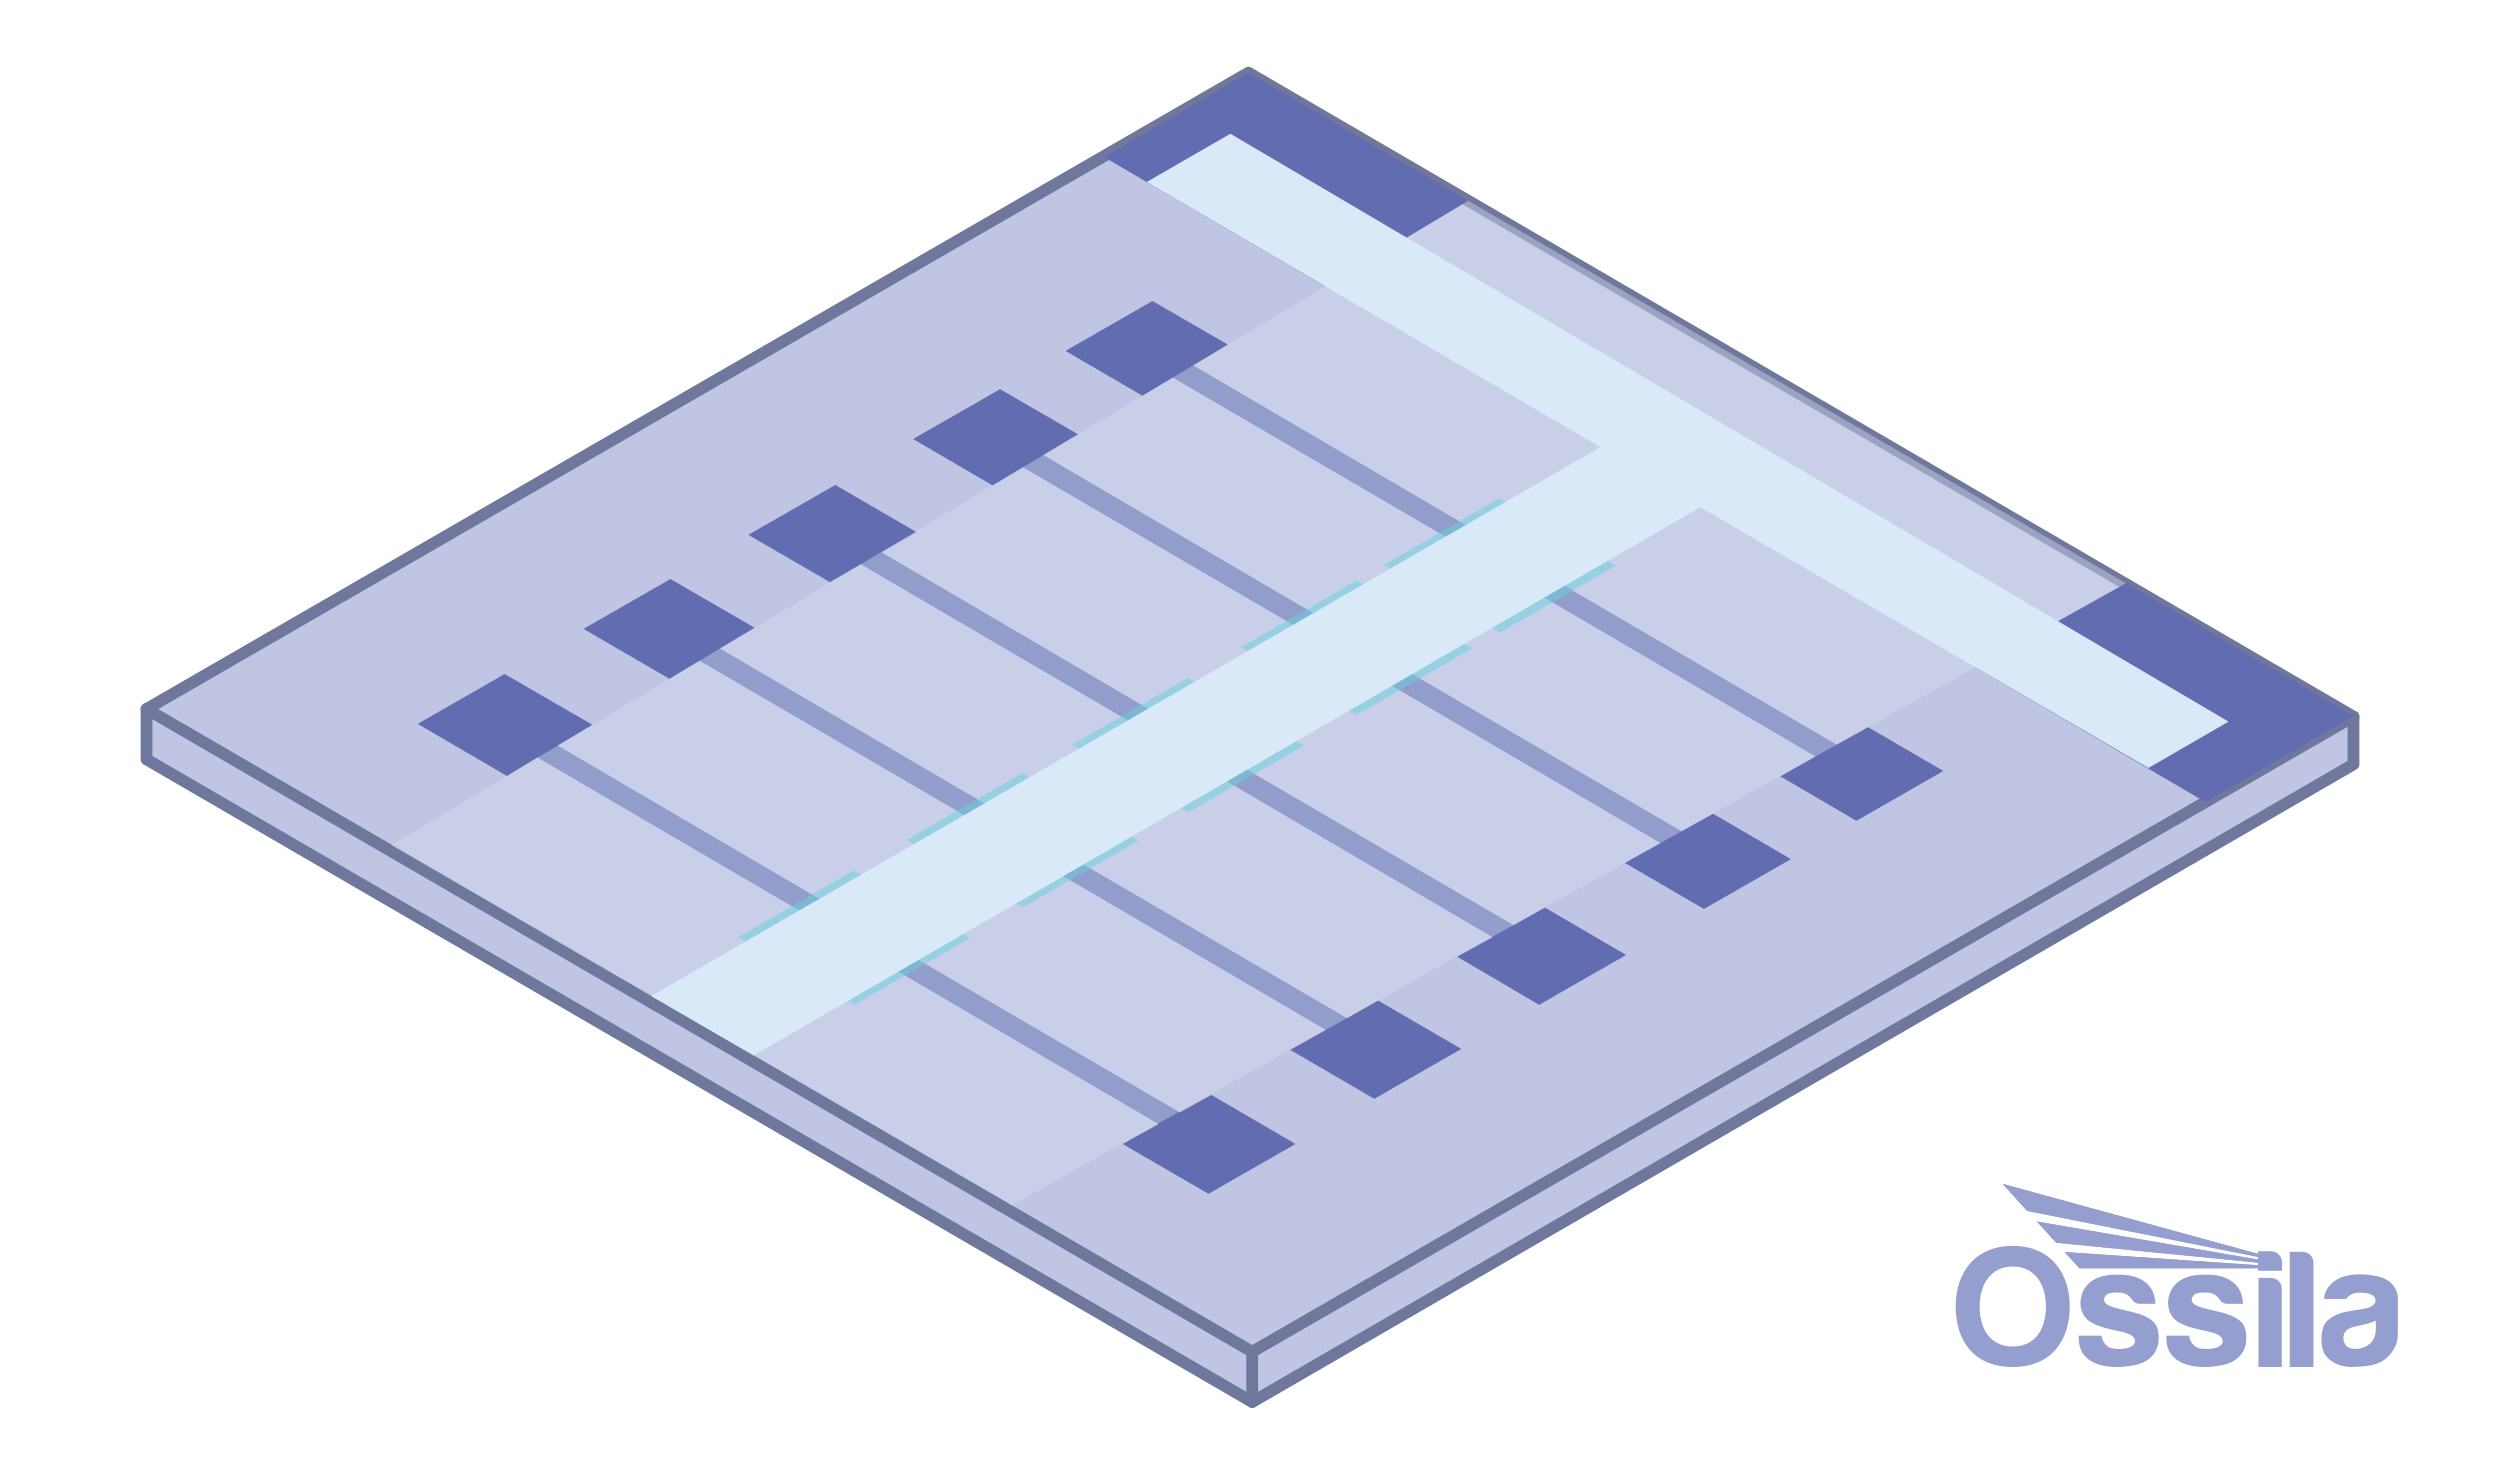 <svg viewBox="0 0 424 250.11" xmlns:xlink="http://www.w3.org/1999/xlink" height="250.11" width="424" xmlns="http://www.w3.org/2000/svg" data-name="Layer 1" id="Layer_1">
  <defs>
    <style>
      .cls-1 {
        fill: #616db0;
      }

      .cls-2 {
        fill: #66d2dc;
      }

      .cls-3, .cls-4 {
        fill: none;
      }

      .cls-5 {
        clip-path: url(#clippath-1);
      }

      .cls-6 {
        fill: #949fd0;
      }

      .cls-4 {
        stroke-linecap: round;
        stroke-linejoin: round;
        stroke-width: 2px;
      }

      .cls-4, .cls-7 {
        stroke: #6f779c;
      }

      .cls-8 {
        fill: #d9e9f8;
      }

      .cls-9 {
        clip-path: url(#clippath-3);
      }

      .cls-10 {
        fill: #d6ddf0;
        opacity: .43;
      }

      .cls-7 {
        fill: #bfc5e3;
        stroke-miterlimit: 10;
      }

      .cls-11 {
        clip-path: url(#clippath-2);
      }

      .cls-12 {
        clip-path: url(#clippath);
      }

      .cls-13 {
        opacity: .5;
      }
    </style>
    <clipPath id="clippath">
      <rect height="31.07" width="75" y="200.78" x="331.69" class="cls-3"></rect>
    </clipPath>
    <clipPath id="clippath-1">
      <rect height="31.07" width="75" y="200.78" x="331.69" class="cls-3"></rect>
    </clipPath>
    <clipPath id="clippath-2">
      <path d="M339.65,200.78l4.15,4.59,39.2,7.81v.45l-37.54-6.46,3.27,3.6,34.27,3.38v.44c-10.98-.76-21.86-1.49-32.84-2.25l2.51,2.76c10.14,0,20.19,0,30.33,0v.38h4.03v-1.34c0-1.04-.84-1.89-1.85-1.89h-2.18v.42l-43.34-11.88Z" class="cls-3"></path>
    </clipPath>
    <clipPath id="clippath-3">
      <rect height="31.07" width="75" y="200.78" x="331.69" class="cls-3"></rect>
    </clipPath>
  </defs>
  <g>
    <g>
      <polygon points="24.85 128.79 212.37 237.78 399.15 129.63 399.15 121.54 211.73 12.33 24.85 120.25 24.85 128.79" class="cls-7"></polygon>
      <polygon points="24.85 120.25 212.37 229.26 399.15 121.54 211.73 12.33 24.85 120.25" class="cls-4"></polygon>
      <polyline points="399.15 121.54 399.15 129.63 212.37 237.78 212.37 229.26" class="cls-4"></polyline>
      <polyline points="212.37 237.78 24.85 128.79 24.85 120.25" class="cls-4"></polyline>
    </g>
    <g>
      <polygon points="335 113.17 374.03 136.03 399.15 121.4 360.54 98.91 335 113.17" class="cls-1"></polygon>
      <polygon points="187.3 26.67 224.74 48.59 249.02 34.06 211.73 12.33 187.3 26.67" class="cls-1"></polygon>
    </g>
    <g>
      <g>
        <polygon points="219.68 193.99 205.45 185.7 200.09 188.66 152.85 161.09 153.62 160.65 157.57 158.4 157.54 158.38 157.66 158.31 152.53 155.32 139.88 162.63 145.01 165.61 149.42 163.07 196.49 190.65 190.42 194.01 191.11 194.41 191.08 194.43 204.96 202.47 204.97 202.46 204.98 202.47 208.46 200.46 219.5 194.15 219.72 194.01 219.68 193.99" class="cls-1"></polygon>
        <polygon points="71.09 122.66 70.86 122.79 85.98 131.6 91.16 128.47 137.7 155.69 136.93 156.14 132.98 158.38 133.01 158.4 132.89 158.47 138.01 161.46 150.67 154.15 145.54 151.17 141.13 153.71 94.59 126.45 99.85 123.31 100.48 122.93 99.47 122.35 85.59 114.31 85.58 114.32 85.57 114.31 82.09 116.32 71.05 122.64 71.09 122.66" class="cls-1"></polygon>
      </g>
      <g>
        <polygon points="247.81 177.88 233.72 169.69 228.43 172.67 180.97 144.98 181.74 144.53 185.69 142.29 185.66 142.27 185.78 142.2 180.66 139.21 168 146.52 173.13 149.5 177.54 146.96 224.85 174.67 218.8 178.05 233.08 186.36 233.09 186.35 233.1 186.36 236.58 184.35 247.62 178.03 247.84 177.9 247.81 177.88" class="cls-1"></polygon>
        <polygon points="99.21 106.55 98.99 106.68 113.55 115.14 118.65 112.06 165.82 139.58 165.05 140.03 161.1 142.27 161.13 142.29 161.01 142.36 166.14 145.35 178.79 138.04 173.66 135.06 169.25 137.6 122.11 109.99 127.99 106.47 127.59 106.24 113.71 98.2 113.7 98.21 113.69 98.2 110.21 100.21 99.17 106.53 99.21 106.55" class="cls-1"></polygon>
      </g>
      <g>
        <polygon points="275.76 161.94 262.01 153.92 256.68 156.9 208.92 129.03 209.69 128.59 213.64 126.34 213.61 126.33 213.73 126.26 208.61 123.27 195.95 130.58 201.09 133.56 205.49 131.01 253.14 158.94 247.1 162.24 261.03 170.42 261.04 170.41 261.06 170.42 264.53 168.41 275.57 162.09 275.79 161.96 275.76 161.94" class="cls-1"></polygon>
        <polyline points="155.54 90.3 141.67 82.25 141.65 82.26 141.64 82.25 138.16 84.26 127.12 90.58 127.16 90.6 126.94 90.73 140.75 98.73 145.99 95.7 193.77 123.64 193 124.08 189.05 126.32 189.09 126.34 188.96 126.41 194.09 129.4 206.74 122.09 201.61 119.11 197.2 121.66 149.51 93.67 155.46 90.24" class="cls-1"></polyline>
      </g>
      <g>
        <polygon points="303.71 145.69 290.52 138 285.19 140.98 236.87 112.78 237.64 112.34 241.59 110.09 241.56 110.08 241.68 110 236.56 107.02 223.9 114.33 229.03 117.31 233.44 114.76 281.61 142.98 275.56 146.35 288.98 154.16 288.99 154.16 289 154.16 292.48 152.16 303.52 145.84 303.74 145.71 303.71 145.69" class="cls-1"></polygon>
        <polygon points="155.11 74.35 154.88 74.48 168.35 82.33 173.5 79.25 221.72 107.39 220.95 107.83 217 110.07 217.03 110.09 216.91 110.16 222.04 113.15 234.69 105.84 229.56 102.86 225.15 105.41 176.96 77.18 182.84 73.66 169.61 66 169.6 66.01 169.59 66 166.11 68.01 155.07 74.33 155.11 74.35" class="cls-1"></polygon>
      </g>
      <g>
        <polygon points="329.56 130.73 316.82 123.32 311.49 126.29 262.72 97.83 263.49 97.39 267.44 95.14 267.41 95.13 267.53 95.05 262.41 92.07 249.75 99.38 254.88 102.36 259.29 99.81 307.91 128.29 301.94 131.66 314.83 139.21 314.84 139.21 314.85 139.21 318.33 137.21 329.37 130.89 329.59 130.76 329.56 130.73" class="cls-1"></polygon>
        <polygon points="180.96 59.4 180.73 59.53 193.76 67.12 198.91 64.04 247.57 92.44 246.8 92.88 242.85 95.12 242.88 95.14 242.76 95.21 247.88 98.2 260.54 90.89 255.41 87.91 251 90.46 202.38 61.97 208.25 58.45 195.46 51.05 195.45 51.06 195.44 51.05 191.96 53.06 180.92 59.38 180.96 59.4" class="cls-1"></polygon>
      </g>
    </g>
    <polygon points="66.36 143.34 171.58 204.41 360.54 98.91 249.02 34.06 66.36 143.34" class="cls-10"></polygon>
    <g>
      <g class="cls-13">
        <polygon points="125.16 158.96 144.88 170.42 164.51 159.09 144.81 147.61 125.16 158.96" class="cls-2"></polygon>
      </g>
      <g class="cls-13">
        <polygon points="153.76 142.44 173.47 153.9 193.11 142.58 173.41 131.1 153.76 142.44" class="cls-2"></polygon>
      </g>
      <g class="cls-13">
        <polygon points="181.81 126.31 201.52 137.77 221.15 126.45 201.45 114.97 181.81 126.31" class="cls-2"></polygon>
      </g>
      <g class="cls-13">
        <polygon points="210.41 109.8 230.12 121.26 249.75 109.94 230.05 98.46 210.41 109.8" class="cls-2"></polygon>
      </g>
      <g class="cls-13">
        <polygon points="234.69 95.82 254.4 107.28 274.04 95.95 254.33 84.47 234.69 95.82" class="cls-2"></polygon>
      </g>
    </g>
    <polygon points="110.45 168.93 127.82 179.01 288.37 86.03 364.36 130.25 377.96 122.39 208.67 22.68 194.48 30.87 271.42 75.83 110.45 168.93" class="cls-8"></polygon>
  </g>
  <g data-name="blue watermark" id="blue_watermark">
    <g class="cls-12">
      <g class="cls-5">
        <path d="M402.94,225.5c0,.5-.15,1.7-1.07,2.44-.92.74-1.95.92-2.95.79-1-.13-1.52-1.02-1.49-1.82.03-.8.38-1.49,1.6-1.83,1.22-.33,2.63-.5,3.91-1.1v1.52ZM403.32,216.48c-2.99-.68-5.4-.29-6.6.32-1.2.61-2.45,1.73-2.57,3.5h3.83s.43-1.03,2.06-1.06c1.63-.03,2.64.35,2.82,1.08.17.73-.44,1.29-1.44,1.54-1,.25-2.6.42-3.71.65-1.12.23-3.13,1.07-3.63,2.42-.49,1.35-.51,3.18.04,4.43.55,1.25,2.39,2.54,4.83,2.47,2.44-.07,4.4-.23,5.83-1.54,1.44-1.31,1.89-2.67,1.89-4.08s.01-5.7.01-6.18-.38-2.87-3.37-3.55" class="cls-6"></path>
        <path d="M343.8,205.37l39.19,7.81v.45l-37.54-6.46,3.27,3.6,34.27,3.38v.44c-10.98-.76-21.86-1.49-32.84-2.25l2.51,2.76c10.14,0,20.19,0,30.33,0v.38h4.03v-1.34c0-1.04-.83-1.89-1.85-1.89h-2.18v.42l-43.34-11.88,4.15,4.59Z" class="cls-6"></path>
      </g>
      <g class="cls-11">
        <rect height="14.7" width="47.38" y="200.78" x="339.65" class="cls-6"></rect>
      </g>
      <g class="cls-9">
        <path d="M390.52,212.31h-2.18v19.53h4.03v-17.68c0-1.02-.83-1.85-1.85-1.85" class="cls-6"></path>
        <path d="M385.17,216.73h-2.13v15.11h3.95v-13.29c0-1-.82-1.81-1.81-1.81" class="cls-6"></path>
        <path d="M379.26,223.56c-1.36-.83-3.05-1.09-5.05-1.58s-2.48-1.01-2.49-1.49c0-.48.28-.97.85-1.12.57-.15,1.49-.26,2.45-.04.96.22,1.46,1.15,1.69,1.38.24.23.66.41.95.41h2.76c-.1-1.64-.61-2.85-1.8-3.72-1.19-.87-2.65-1.36-5.64-1.19-2.99.17-4.59,1.71-5.09,3.47-.51,1.76.03,3.55,1.44,4.47,1.41.92,3.74,1.38,5.17,1.68,1.42.31,2.53.75,2.45,1.7-.07.95-1.68,1.44-3.58,1.2-1.91-.24-2.1-2.2-2.1-2.2h-3.85c-.13,2.51,1.07,3.88,2.63,4.6,1.55.73,4.21.99,7.02.36,2.82-.62,3.89-2.63,3.9-4.4.02-1.77-.35-2.71-1.71-3.54" class="cls-6"></path>
        <path d="M364.4,223.56c-1.36-.83-3.05-1.09-5.05-1.58s-2.48-1.01-2.49-1.49c0-.48.28-.97.85-1.12.57-.15,1.49-.26,2.45-.04.96.22,1.46,1.15,1.69,1.38.24.23.66.41.95.41h2.76c-.1-1.64-.61-2.85-1.8-3.72-1.19-.87-2.65-1.36-5.64-1.19-2.99.17-4.59,1.71-5.09,3.47-.51,1.76.03,3.55,1.44,4.47,1.41.92,3.74,1.38,5.17,1.68,1.42.31,2.53.75,2.45,1.7-.07.95-1.68,1.44-3.58,1.2-1.91-.24-2.1-2.2-2.1-2.2h-3.85c-.13,2.51,1.07,3.88,2.63,4.6,1.55.73,4.21.99,7.02.36,2.82-.62,3.89-2.63,3.9-4.4.02-1.77-.35-2.71-1.71-3.54" class="cls-6"></path>
        <path d="M341.36,228.36c-3.89,0-5.61-3.05-5.61-6.79s1.89-6.77,5.62-6.77,5.62,3.03,5.62,6.77-1.73,6.79-5.62,6.79M341.36,211.3c-6.42,0-9.68,4.59-9.68,10.26s2.96,10.28,9.66,10.28,9.69-4.62,9.69-10.28-3.26-10.26-9.68-10.26" class="cls-6"></path>
      </g>
    </g>
  </g>
</svg>